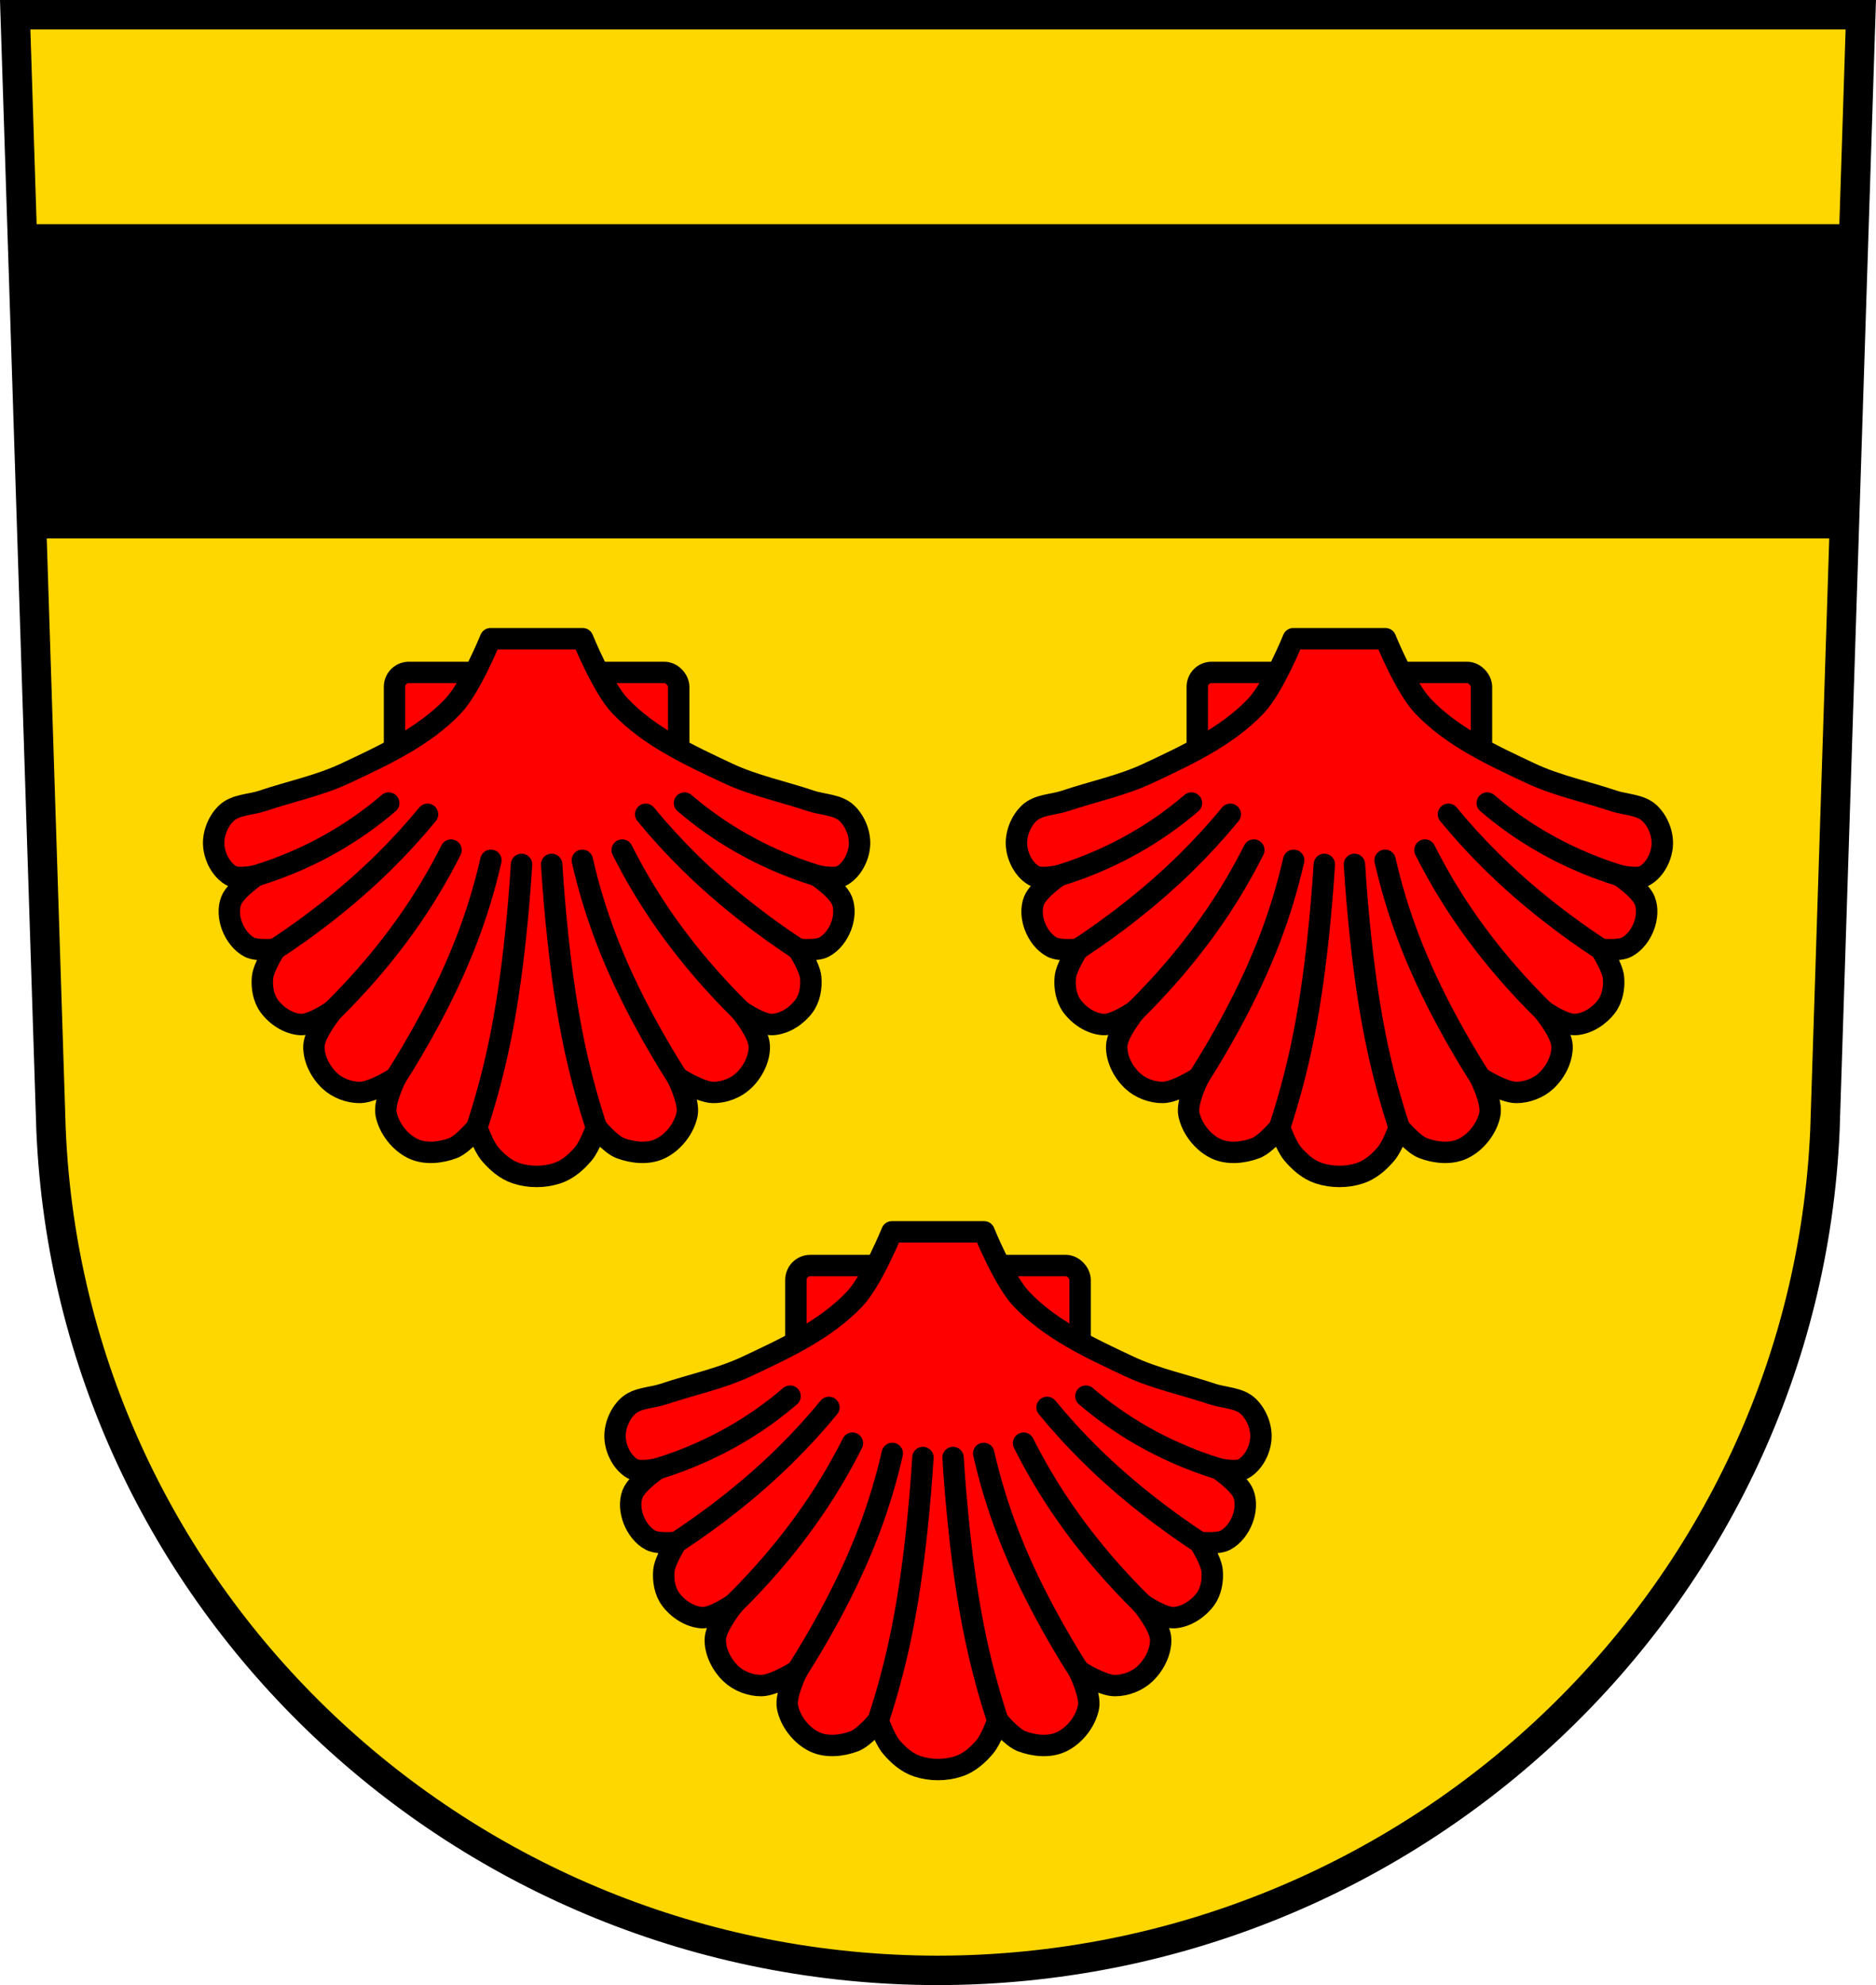 <?xml version="1.0" encoding="UTF-8" standalone="no"?>
<!-- Created with Inkscape (http://www.inkscape.org/) -->

<svg
   xmlns:dc="http://purl.org/dc/elements/1.1/"
   xmlns:cc="http://creativecommons.org/ns#"
   xmlns:rdf="http://www.w3.org/1999/02/22-rdf-syntax-ns#"
   xmlns:svg="http://www.w3.org/2000/svg"
   xmlns="http://www.w3.org/2000/svg"
   xmlns:sodipodi="http://sodipodi.sourceforge.net/DTD/sodipodi-0.dtd"
   xmlns:inkscape="http://www.inkscape.org/namespaces/inkscape"
   width="197.932mm"
   height="209.344mm"
   viewBox="0 0 701.334 741.769"
   id="svg5539"
   version="1.1"
   inkscape:version="0.91 r13725"
   sodipodi:docname="DEU Ahrbrück COA.svg">
  <defs
     id="defs5541">
    <inkscape:path-effect
       effect="spiro"
       id="path-effect8147"
       is_visible="true" />
    <inkscape:path-effect
       effect="spiro"
       id="path-effect8143"
       is_visible="true" />
    <inkscape:path-effect
       effect="spiro"
       id="path-effect8139"
       is_visible="true" />
    <inkscape:path-effect
       effect="spiro"
       id="path-effect8135"
       is_visible="true" />
    <inkscape:path-effect
       effect="spiro"
       id="path-effect8131"
       is_visible="true" />
    <inkscape:path-effect
       effect="spiro"
       id="path-effect8131-8"
       is_visible="true" />
    <inkscape:path-effect
       effect="spiro"
       id="path-effect8135-0"
       is_visible="true" />
    <inkscape:path-effect
       effect="spiro"
       id="path-effect8139-3"
       is_visible="true" />
    <inkscape:path-effect
       effect="spiro"
       id="path-effect8143-1"
       is_visible="true" />
    <inkscape:path-effect
       effect="spiro"
       id="path-effect8147-7"
       is_visible="true" />
    <inkscape:path-effect
       effect="spiro"
       id="path-effect8131-4"
       is_visible="true" />
    <inkscape:path-effect
       effect="spiro"
       id="path-effect8135-1"
       is_visible="true" />
    <inkscape:path-effect
       effect="spiro"
       id="path-effect8139-0"
       is_visible="true" />
    <inkscape:path-effect
       effect="spiro"
       id="path-effect8143-9"
       is_visible="true" />
    <inkscape:path-effect
       effect="spiro"
       id="path-effect8147-1"
       is_visible="true" />
    <inkscape:path-effect
       effect="spiro"
       id="path-effect8131-8-2"
       is_visible="true" />
    <inkscape:path-effect
       effect="spiro"
       id="path-effect8135-0-9"
       is_visible="true" />
    <inkscape:path-effect
       effect="spiro"
       id="path-effect8139-3-8"
       is_visible="true" />
    <inkscape:path-effect
       effect="spiro"
       id="path-effect8143-1-8"
       is_visible="true" />
    <inkscape:path-effect
       effect="spiro"
       id="path-effect8147-7-6"
       is_visible="true" />
    <inkscape:path-effect
       effect="spiro"
       id="path-effect8131-84"
       is_visible="true" />
    <inkscape:path-effect
       effect="spiro"
       id="path-effect8135-8"
       is_visible="true" />
    <inkscape:path-effect
       effect="spiro"
       id="path-effect8139-9"
       is_visible="true" />
    <inkscape:path-effect
       effect="spiro"
       id="path-effect8143-3"
       is_visible="true" />
    <inkscape:path-effect
       effect="spiro"
       id="path-effect8147-0"
       is_visible="true" />
    <inkscape:path-effect
       effect="spiro"
       id="path-effect8131-8-6"
       is_visible="true" />
    <inkscape:path-effect
       effect="spiro"
       id="path-effect8135-0-2"
       is_visible="true" />
    <inkscape:path-effect
       effect="spiro"
       id="path-effect8139-3-9"
       is_visible="true" />
    <inkscape:path-effect
       effect="spiro"
       id="path-effect8143-1-9"
       is_visible="true" />
    <inkscape:path-effect
       effect="spiro"
       id="path-effect8147-7-4"
       is_visible="true" />
  </defs>
  <sodipodi:namedview
     id="base"
     pagecolor="#ffffff"
     bordercolor="#666666"
     borderopacity="1.0"
     inkscape:pageopacity="0.0"
     inkscape:pageshadow="2"
     inkscape:zoom="0.72664172"
     inkscape:cx="350.66705"
     inkscape:cy="370.88431"
     inkscape:document-units="px"
     inkscape:current-layer="layer1"
     showgrid="false"
     inkscape:window-width="1366"
     inkscape:window-height="745"
     inkscape:window-x="-8"
     inkscape:window-y="-8"
     inkscape:window-maximized="1"
     fit-margin-top="0"
     fit-margin-left="0"
     fit-margin-right="0"
     fit-margin-bottom="0"
     inkscape:snap-midpoints="true"
     inkscape:snap-smooth-nodes="true"
     inkscape:object-nodes="true"
     inkscape:snap-nodes="true" />
  <g
     inkscape:label="Ebene 1"
     inkscape:groupmode="layer"
     id="layer1"
     transform="translate(-27.447,-52.906)">
    <path
       style="fill:#ffd700;fill-opacity:1;fill-rule:evenodd;stroke:none;stroke-width:11;stroke-opacity:1"
       inkscape:connector-curvature="0"
       d="m 33.126,58.406 13.398,416.624 c 7.415,175.25 153.92,314.046 331.589,314.144 177.51,-0.215 324.069,-139.061 331.589,-314.144 l 13.398,-416.624 -344.979,0 z"
       id="path10563-0-58" />
    <path
       style="opacity:1;fill:#000000;fill-opacity:1;fill-rule:nonzero;stroke:none;stroke-width:8;stroke-linecap:round;stroke-linejoin:round;stroke-miterlimit:4;stroke-dasharray:none;stroke-dashoffset:0;stroke-opacity:1"
       d="M 8.197 83.768 L 11.973 201.201 L 689.361 201.201 L 693.137 83.768 L 8.197 83.768 z "
       transform="translate(27.447,52.906)"
       id="rect6170" />
    <path
       style="fill:none;fill-rule:evenodd;stroke:#000000;stroke-width:11;stroke-opacity:1"
       inkscape:connector-curvature="0"
       d="m 33.126,58.406 13.398,416.624 c 7.415,175.25 153.92,314.046 331.589,314.144 177.51,-0.215 324.069,-139.061 331.589,-314.144 l 13.398,-416.624 -344.979,0 z"
       id="path10563-0" />
    <g
       id="g8198"
       transform="translate(754.228,0)">
      <rect
         ry="5.385"
         rx="5.385"
         y="525.79"
         x="-429.239"
         height="52.193"
         width="106.249"
         id="rect8107"
         style="opacity:1;fill:#ff0000;fill-opacity:1;fill-rule:nonzero;stroke:#000000;stroke-width:8;stroke-linecap:round;stroke-linejoin:round;stroke-miterlimit:4;stroke-dasharray:none;stroke-dashoffset:0;stroke-opacity:1" />
      <path
         sodipodi:nodetypes="csssssscssscssscssscssscaaaacssscssscssscssscssssssccc"
         inkscape:connector-curvature="0"
         id="path8111"
         d="m -393.357,513.207 c 0,0 -7.37,18.209 -13.98,25.164 -10.892,11.461 -25.931,18.39 -40.24,25.115 -9.857,4.633 -20.689,6.814 -31.008,10.301 -4.528,1.53 -10.12,1.343 -13.561,4.66 -3.116,3.004 -5.011,7.803 -4.664,12.117 0.346,4.302 2.781,9.034 6.523,11.184 2.694,1.547 9.32,0 9.32,0 0,0 -7.71,5.232 -9.32,9.32 -1.174,2.981 -0.805,6.613 0.336,9.607 1.204,3.158 3.481,6.242 6.48,7.799 2.841,1.474 9.572,0.764 9.572,0.764 0,0 -4.344,6.743 -4.699,10.588 -0.336,3.641 0.366,7.731 2.537,10.674 2.678,3.629 7.155,6.581 11.656,6.871 4.337,0.279 11.986,-5.125 11.986,-5.125 0,0 -6.795,8.211 -6.945,13.172 -0.143,4.724 2.412,9.67 5.846,12.918 2.959,2.8 7.323,4.459 11.396,4.414 4.812,-0.053 13.346,-5.508 13.346,-5.508 0,0 -4.545,9.032 -3.598,13.637 1.099,5.339 5.161,10.527 10.078,12.881 4.484,2.146 10.264,1.554 14.912,-0.209 3.661,-1.389 8.898,-7.67 8.898,-7.67 0,0 2.486,6.896 4.783,9.658 2.617,3.147 5.942,6.07 9.824,7.363 4.909,1.636 10.614,1.636 15.523,0 3.882,-1.294 7.206,-4.217 9.822,-7.363 2.297,-2.762 4.783,-9.658 4.783,-9.658 0,0 5.239,6.281 8.9,7.67 4.648,1.763 10.428,2.355 14.912,0.209 4.917,-2.354 8.979,-7.541 10.078,-12.881 0.948,-4.605 -3.6,-13.637 -3.6,-13.637 0,0 8.533,5.455 13.346,5.508 4.074,0.045 8.437,-1.614 11.396,-4.414 3.434,-3.248 5.988,-8.194 5.846,-12.918 -0.15,-4.961 -6.945,-13.172 -6.945,-13.172 0,0 7.65,5.404 11.986,5.125 4.501,-0.29 8.978,-3.242 11.656,-6.871 2.171,-2.942 2.874,-7.032 2.537,-10.674 -0.355,-3.845 -4.699,-10.588 -4.699,-10.588 0,0 6.733,0.71 9.574,-0.764 3,-1.556 5.275,-4.641 6.479,-7.799 1.141,-2.994 1.51,-6.626 0.336,-9.607 -1.61,-4.088 -9.318,-9.32 -9.318,-9.32 0,0 6.624,1.547 9.318,0 3.743,-2.15 6.179,-6.882 6.525,-11.184 0.347,-4.314 -1.55,-9.113 -4.666,-12.117 -3.441,-3.317 -9.031,-3.13 -13.559,-4.66 -10.319,-3.487 -21.152,-5.668 -31.01,-10.301 -14.309,-6.726 -29.346,-13.654 -40.238,-25.115 -6.61,-6.955 -13.98,-25.164 -13.98,-25.164 l -17.242,0 z"
         style="fill:#ff0000;fill-opacity:1;fill-rule:evenodd;stroke:#000000;stroke-width:8;stroke-linecap:butt;stroke-linejoin:round;stroke-miterlimit:4;stroke-dasharray:none;stroke-opacity:1" />
      <path
         sodipodi:nodetypes="caac"
         inkscape:connector-curvature="0"
         inkscape:original-d="m -480.96609,601.74827 c 0,0 11.0537,-3.66672 16.31647,-6.12764 7.95596,-3.72027 15.61741,-8.11614 22.92372,-12.99011 3.62385,-2.41744 10.31568,-8.02331 10.31568,-8.02331"
         inkscape:path-effect="#path-effect8131"
         id="path8129"
         d="m -480.966,601.748 c 5.558,-1.706 11.01,-3.753 16.316,-6.128 8.029,-3.592 15.725,-7.935 22.924,-12.99 3.566,-2.504 7.01,-5.183 10.316,-8.023"
         style="fill:none;fill-rule:evenodd;stroke:#000000;stroke-width:8;stroke-linecap:round;stroke-linejoin:miter;stroke-miterlimit:4;stroke-dasharray:none;stroke-opacity:1" />
      <path
         sodipodi:nodetypes="caac"
         inkscape:connector-curvature="0"
         inkscape:original-d="m -473.89774,629.2385 c 0,0 13.01726,-8.86287 19.18173,-13.75062 7.42562,-5.88771 14.62075,-12.09475 21.39549,-18.72105 5.79978,-5.6727 16.42868,-17.95693 16.42868,-17.95693"
         inkscape:path-effect="#path-effect8135"
         id="path8133"
         d="m -473.898,629.239 c 6.584,-4.31 12.986,-8.899 19.182,-13.751 7.465,-5.845 14.635,-12.073 21.395,-18.721 5.787,-5.691 11.274,-11.688 16.429,-17.957"
         style="fill:none;fill-rule:evenodd;stroke:#000000;stroke-width:8;stroke-linecap:round;stroke-linejoin:miter;stroke-miterlimit:4;stroke-dasharray:none;stroke-opacity:1" />
      <path
         sodipodi:nodetypes="caac"
         inkscape:connector-curvature="0"
         inkscape:original-d="m -452.41728,652.24631 c 0,0 9.14595,-9.26706 13.36582,-14.21676 5.94951,-6.97848 11.67667,-14.17905 16.81074,-21.77755 5.20927,-7.70979 14.13631,-24.06992 14.13631,-24.06992"
         inkscape:path-effect="#path-effect8139"
         id="path8137"
         d="m -452.417,652.246 c 4.638,-4.563 9.098,-9.306 13.366,-14.217 6.019,-6.926 11.658,-14.185 16.811,-21.778 5.228,-7.705 9.954,-15.751 14.136,-24.07"
         style="fill:none;fill-rule:evenodd;stroke:#000000;stroke-width:8;stroke-linecap:round;stroke-linejoin:miter;stroke-miterlimit:4;stroke-dasharray:none;stroke-opacity:1" />
      <path
         sodipodi:nodetypes="caac"
         inkscape:connector-curvature="0"
         inkscape:original-d="m -428.77469,677.24241 c 0,0 8.51974,-13.72537 12.26491,-20.87387 5.34147,-10.19539 10.42164,-20.57299 14.51837,-31.32911 3.59934,-9.45018 8.78743,-29.03673 8.78743,-29.03673"
         inkscape:path-effect="#path-effect8143"
         id="path8141"
         d="m -428.775,677.242 c 4.339,-6.807 8.431,-13.771 12.265,-20.874 5.471,-10.136 10.421,-20.564 14.518,-31.329 3.6,-9.459 6.539,-19.169 8.787,-29.037"
         style="fill:none;fill-rule:evenodd;stroke:#000000;stroke-width:8;stroke-linecap:round;stroke-linejoin:miter;stroke-miterlimit:4;stroke-dasharray:none;stroke-opacity:1" />
      <path
         sodipodi:nodetypes="caac"
         inkscape:connector-curvature="0"
         inkscape:original-d="m -398.48369,695.88108 c 0,0 5.85483,-19.33075 7.95415,-29.19686 2.95019,-13.86486 4.81471,-27.95154 6.49505,-42.02685 1.07568,-9.01039 2.29238,-27.12642 2.29238,-27.12642"
         inkscape:path-effect="#path-effect8147"
         id="path8145"
         d="m -398.484,695.881 c 3.158,-9.585 5.814,-19.335 7.954,-29.197 3.008,-13.86 4.993,-27.924 6.495,-42.027 0.961,-9.024 1.726,-18.069 2.292,-27.126"
         style="fill:none;fill-rule:evenodd;stroke:#000000;stroke-width:8;stroke-linecap:round;stroke-linejoin:miter;stroke-miterlimit:4;stroke-dasharray:none;stroke-opacity:1" />
      <g
         style="stroke-width:8;stroke-miterlimit:4;stroke-dasharray:none"
         transform="matrix(-1,0,0,1,-696.976,21.576)"
         id="g8191">
        <path
           style="fill:none;fill-rule:evenodd;stroke:#000000;stroke-width:8;stroke-linecap:round;stroke-linejoin:miter;stroke-miterlimit:4;stroke-dasharray:none;stroke-opacity:1"
           d="m -425.711,580.172 c 5.558,-1.706 11.01,-3.753 16.316,-6.128 8.029,-3.592 15.725,-7.935 22.924,-12.99 3.566,-2.504 7.01,-5.183 10.316,-8.023"
           id="path8129-7"
           inkscape:path-effect="#path-effect8131-8"
           inkscape:original-d="m -425.71074,580.17189 c 0,0 11.0537,-3.66672 16.31647,-6.12764 7.95596,-3.72027 15.61741,-8.11614 22.92372,-12.99011 3.62385,-2.41744 10.31568,-8.02331 10.31568,-8.02331"
           inkscape:connector-curvature="0"
           sodipodi:nodetypes="caac" />
        <path
           style="fill:none;fill-rule:evenodd;stroke:#000000;stroke-width:8;stroke-linecap:round;stroke-linejoin:miter;stroke-miterlimit:4;stroke-dasharray:none;stroke-opacity:1"
           d="m -418.642,607.662 c 6.584,-4.31 12.986,-8.899 19.182,-13.751 7.465,-5.845 14.635,-12.073 21.395,-18.721 5.787,-5.691 11.274,-11.688 16.429,-17.957"
           id="path8133-3"
           inkscape:path-effect="#path-effect8135-0"
           inkscape:original-d="m -418.64239,607.66212 c 0,0 13.01726,-8.86287 19.18173,-13.75062 7.42562,-5.88771 14.62075,-12.09475 21.39549,-18.72105 5.79978,-5.6727 16.42868,-17.95693 16.42868,-17.95693"
           inkscape:connector-curvature="0"
           sodipodi:nodetypes="caac" />
        <path
           style="fill:none;fill-rule:evenodd;stroke:#000000;stroke-width:8;stroke-linecap:round;stroke-linejoin:miter;stroke-miterlimit:4;stroke-dasharray:none;stroke-opacity:1"
           d="m -397.162,630.67 c 4.638,-4.563 9.098,-9.306 13.366,-14.217 6.019,-6.926 11.658,-14.185 16.811,-21.778 5.228,-7.705 9.954,-15.751 14.136,-24.07"
           id="path8137-8"
           inkscape:path-effect="#path-effect8139-3"
           inkscape:original-d="m -397.16193,630.66993 c 0,0 9.14595,-9.26706 13.36582,-14.21676 5.94951,-6.97848 11.67667,-14.17905 16.81074,-21.77755 5.20927,-7.70979 14.1363,-24.06992 14.1363,-24.06992"
           inkscape:connector-curvature="0"
           sodipodi:nodetypes="caac" />
        <path
           style="fill:none;fill-rule:evenodd;stroke:#000000;stroke-width:8;stroke-linecap:round;stroke-linejoin:miter;stroke-miterlimit:4;stroke-dasharray:none;stroke-opacity:1"
           d="m -373.519,655.666 c 4.339,-6.807 8.431,-13.771 12.265,-20.874 5.471,-10.136 10.421,-20.564 14.518,-31.329 3.6,-9.459 6.539,-19.169 8.787,-29.037"
           id="path8141-2"
           inkscape:path-effect="#path-effect8143-1"
           inkscape:original-d="m -373.51934,655.66603 c 0,0 8.51974,-13.72537 12.26491,-20.87387 5.34147,-10.19539 10.42164,-20.57299 14.51837,-31.32911 3.59934,-9.45018 8.78743,-29.03673 8.78743,-29.03673"
           inkscape:connector-curvature="0"
           sodipodi:nodetypes="caac" />
        <path
           style="fill:none;fill-rule:evenodd;stroke:#000000;stroke-width:8;stroke-linecap:round;stroke-linejoin:miter;stroke-miterlimit:4;stroke-dasharray:none;stroke-opacity:1"
           d="m -343.228,674.305 c 3.158,-9.585 5.814,-19.335 7.954,-29.197 3.008,-13.86 4.993,-27.924 6.495,-42.027 0.961,-9.024 1.726,-18.069 2.292,-27.126"
           id="path8145-3"
           inkscape:path-effect="#path-effect8147-7"
           inkscape:original-d="m -343.22834,674.3047 c 0,0 5.85483,-19.33075 7.95415,-29.19686 2.95019,-13.86486 4.81471,-27.95154 6.49505,-42.02685 1.07568,-9.01039 2.29237,-27.12642 2.29237,-27.12642"
           inkscape:connector-curvature="0"
           sodipodi:nodetypes="caac" />
      </g>
    </g>
    <g
       id="g8349"
       transform="translate(748.636,0)">
      <g
         id="g8198-2"
         transform="translate(-144.462,-221.63)">
        <rect
           style="opacity:1;fill:#ff0000;fill-opacity:1;fill-rule:nonzero;stroke:#000000;stroke-width:8;stroke-linecap:round;stroke-linejoin:round;stroke-miterlimit:4;stroke-dasharray:none;stroke-dashoffset:0;stroke-opacity:1"
           id="rect8107-0"
           width="106.249"
           height="52.193"
           x="-429.239"
           y="525.79"
           rx="5.385"
           ry="5.385" />
        <path
           style="fill:#ff0000;fill-opacity:1;fill-rule:evenodd;stroke:#000000;stroke-width:8;stroke-linecap:butt;stroke-linejoin:round;stroke-miterlimit:4;stroke-dasharray:none;stroke-opacity:1"
           d="m -393.357,513.207 c 0,0 -7.37,18.209 -13.98,25.164 -10.892,11.461 -25.931,18.39 -40.24,25.115 -9.857,4.633 -20.689,6.814 -31.008,10.301 -4.528,1.53 -10.12,1.343 -13.561,4.66 -3.116,3.004 -5.011,7.803 -4.664,12.117 0.346,4.302 2.781,9.034 6.523,11.184 2.694,1.547 9.32,0 9.32,0 0,0 -7.71,5.232 -9.32,9.32 -1.174,2.981 -0.805,6.613 0.336,9.607 1.204,3.158 3.481,6.242 6.48,7.799 2.841,1.474 9.572,0.764 9.572,0.764 0,0 -4.344,6.743 -4.699,10.588 -0.336,3.641 0.366,7.731 2.537,10.674 2.678,3.629 7.155,6.581 11.656,6.871 4.337,0.279 11.986,-5.125 11.986,-5.125 0,0 -6.795,8.211 -6.945,13.172 -0.143,4.724 2.412,9.67 5.846,12.918 2.959,2.8 7.323,4.459 11.396,4.414 4.812,-0.053 13.346,-5.508 13.346,-5.508 0,0 -4.545,9.032 -3.598,13.637 1.099,5.339 5.161,10.527 10.078,12.881 4.484,2.146 10.264,1.554 14.912,-0.209 3.661,-1.389 8.898,-7.67 8.898,-7.67 0,0 2.486,6.896 4.783,9.658 2.617,3.147 5.942,6.07 9.824,7.363 4.909,1.636 10.614,1.636 15.523,0 3.882,-1.294 7.206,-4.217 9.822,-7.363 2.297,-2.762 4.783,-9.658 4.783,-9.658 0,0 5.239,6.281 8.9,7.67 4.648,1.763 10.428,2.355 14.912,0.209 4.917,-2.354 8.979,-7.541 10.078,-12.881 0.948,-4.605 -3.6,-13.637 -3.6,-13.637 0,0 8.533,5.455 13.346,5.508 4.074,0.045 8.437,-1.614 11.396,-4.414 3.434,-3.248 5.988,-8.194 5.846,-12.918 -0.15,-4.961 -6.945,-13.172 -6.945,-13.172 0,0 7.65,5.404 11.986,5.125 4.501,-0.29 8.978,-3.242 11.656,-6.871 2.171,-2.942 2.874,-7.032 2.537,-10.674 -0.355,-3.845 -4.699,-10.588 -4.699,-10.588 0,0 6.733,0.71 9.574,-0.764 3,-1.556 5.275,-4.641 6.479,-7.799 1.141,-2.994 1.51,-6.626 0.336,-9.607 -1.61,-4.088 -9.318,-9.32 -9.318,-9.32 0,0 6.624,1.547 9.318,0 3.743,-2.15 6.179,-6.882 6.525,-11.184 0.347,-4.314 -1.55,-9.113 -4.666,-12.117 -3.441,-3.317 -9.031,-3.13 -13.559,-4.66 -10.319,-3.487 -21.152,-5.668 -31.01,-10.301 -14.309,-6.726 -29.346,-13.654 -40.238,-25.115 -6.61,-6.955 -13.98,-25.164 -13.98,-25.164 l -17.242,0 z"
           id="path8111-3"
           inkscape:connector-curvature="0"
           sodipodi:nodetypes="csssssscssscssscssscssscaaaacssscssscssscssscssssssccc" />
        <path
           style="fill:none;fill-rule:evenodd;stroke:#000000;stroke-width:8;stroke-linecap:round;stroke-linejoin:miter;stroke-miterlimit:4;stroke-dasharray:none;stroke-opacity:1"
           d="m -480.966,601.748 c 5.558,-1.706 11.01,-3.753 16.316,-6.128 8.029,-3.592 15.725,-7.935 22.924,-12.99 3.566,-2.504 7.01,-5.183 10.316,-8.023"
           id="path8129-2"
           inkscape:path-effect="#path-effect8131-4"
           inkscape:original-d="m -480.96609,601.74827 c 0,0 11.0537,-3.66672 16.31647,-6.12764 7.95596,-3.72027 15.61741,-8.11614 22.92372,-12.99011 3.62385,-2.41744 10.31568,-8.02331 10.31568,-8.02331"
           inkscape:connector-curvature="0"
           sodipodi:nodetypes="caac" />
        <path
           style="fill:none;fill-rule:evenodd;stroke:#000000;stroke-width:8;stroke-linecap:round;stroke-linejoin:miter;stroke-miterlimit:4;stroke-dasharray:none;stroke-opacity:1"
           d="m -473.898,629.239 c 6.584,-4.31 12.986,-8.899 19.182,-13.751 7.465,-5.845 14.635,-12.073 21.395,-18.721 5.787,-5.691 11.274,-11.688 16.429,-17.957"
           id="path8133-38"
           inkscape:path-effect="#path-effect8135-1"
           inkscape:original-d="m -473.89774,629.2385 c 0,0 13.01726,-8.86287 19.18173,-13.75062 7.42562,-5.88771 14.62075,-12.09475 21.39549,-18.72105 5.79978,-5.6727 16.42868,-17.95693 16.42868,-17.95693"
           inkscape:connector-curvature="0"
           sodipodi:nodetypes="caac" />
        <path
           style="fill:none;fill-rule:evenodd;stroke:#000000;stroke-width:8;stroke-linecap:round;stroke-linejoin:miter;stroke-miterlimit:4;stroke-dasharray:none;stroke-opacity:1"
           d="m -452.417,652.246 c 4.638,-4.563 9.098,-9.306 13.366,-14.217 6.019,-6.926 11.658,-14.185 16.811,-21.778 5.228,-7.705 9.954,-15.751 14.136,-24.07"
           id="path8137-83"
           inkscape:path-effect="#path-effect8139-0"
           inkscape:original-d="m -452.41728,652.24631 c 0,0 9.14595,-9.26706 13.36582,-14.21676 5.94951,-6.97848 11.67667,-14.17905 16.81074,-21.77755 5.20927,-7.70979 14.13631,-24.06992 14.13631,-24.06992"
           inkscape:connector-curvature="0"
           sodipodi:nodetypes="caac" />
        <path
           style="fill:none;fill-rule:evenodd;stroke:#000000;stroke-width:8;stroke-linecap:round;stroke-linejoin:miter;stroke-miterlimit:4;stroke-dasharray:none;stroke-opacity:1"
           d="m -428.775,677.242 c 4.339,-6.807 8.431,-13.771 12.265,-20.874 5.471,-10.136 10.421,-20.564 14.518,-31.329 3.6,-9.459 6.539,-19.169 8.787,-29.037"
           id="path8141-0"
           inkscape:path-effect="#path-effect8143-9"
           inkscape:original-d="m -428.77469,677.24241 c 0,0 8.51974,-13.72537 12.26491,-20.87387 5.34147,-10.19539 10.42164,-20.57299 14.51837,-31.32911 3.59934,-9.45018 8.78743,-29.03673 8.78743,-29.03673"
           inkscape:connector-curvature="0"
           sodipodi:nodetypes="caac" />
        <path
           style="fill:none;fill-rule:evenodd;stroke:#000000;stroke-width:8;stroke-linecap:round;stroke-linejoin:miter;stroke-miterlimit:4;stroke-dasharray:none;stroke-opacity:1"
           d="m -398.484,695.881 c 3.158,-9.585 5.814,-19.335 7.954,-29.197 3.008,-13.86 4.993,-27.924 6.495,-42.027 0.961,-9.024 1.726,-18.069 2.292,-27.126"
           id="path8145-7"
           inkscape:path-effect="#path-effect8147-1"
           inkscape:original-d="m -398.48369,695.88108 c 0,0 5.85483,-19.33075 7.95415,-29.19686 2.95019,-13.86486 4.81471,-27.95154 6.49505,-42.02685 1.07568,-9.01039 2.29238,-27.12642 2.29238,-27.12642"
           inkscape:connector-curvature="0"
           sodipodi:nodetypes="caac" />
        <g
           id="g8191-1"
           transform="matrix(-1,0,0,1,-696.976,21.576)"
           style="stroke-width:8;stroke-miterlimit:4;stroke-dasharray:none">
          <path
             sodipodi:nodetypes="caac"
             inkscape:connector-curvature="0"
             inkscape:original-d="m -425.71074,580.17189 c 0,0 11.0537,-3.66672 16.31647,-6.12764 7.95596,-3.72027 15.61741,-8.11614 22.92372,-12.99011 3.62385,-2.41744 10.31568,-8.02331 10.31568,-8.02331"
             inkscape:path-effect="#path-effect8131-8-2"
             id="path8129-7-2"
             d="m -425.711,580.172 c 5.558,-1.706 11.01,-3.753 16.316,-6.128 8.029,-3.592 15.725,-7.935 22.924,-12.99 3.566,-2.504 7.01,-5.183 10.316,-8.023"
             style="fill:none;fill-rule:evenodd;stroke:#000000;stroke-width:8;stroke-linecap:round;stroke-linejoin:miter;stroke-miterlimit:4;stroke-dasharray:none;stroke-opacity:1" />
          <path
             sodipodi:nodetypes="caac"
             inkscape:connector-curvature="0"
             inkscape:original-d="m -418.64239,607.66212 c 0,0 13.01726,-8.86287 19.18173,-13.75062 7.42562,-5.88771 14.62075,-12.09475 21.39549,-18.72105 5.79978,-5.6727 16.42868,-17.95693 16.42868,-17.95693"
             inkscape:path-effect="#path-effect8135-0-9"
             id="path8133-3-5"
             d="m -418.642,607.662 c 6.584,-4.31 12.986,-8.899 19.182,-13.751 7.465,-5.845 14.635,-12.073 21.395,-18.721 5.787,-5.691 11.274,-11.688 16.429,-17.957"
             style="fill:none;fill-rule:evenodd;stroke:#000000;stroke-width:8;stroke-linecap:round;stroke-linejoin:miter;stroke-miterlimit:4;stroke-dasharray:none;stroke-opacity:1" />
          <path
             sodipodi:nodetypes="caac"
             inkscape:connector-curvature="0"
             inkscape:original-d="m -397.16193,630.66993 c 0,0 9.14595,-9.26706 13.36582,-14.21676 5.94951,-6.97848 11.67667,-14.17905 16.81074,-21.77755 5.20927,-7.70979 14.1363,-24.06992 14.1363,-24.06992"
             inkscape:path-effect="#path-effect8139-3-8"
             id="path8137-8-3"
             d="m -397.162,630.67 c 4.638,-4.563 9.098,-9.306 13.366,-14.217 6.019,-6.926 11.658,-14.185 16.811,-21.778 5.228,-7.705 9.954,-15.751 14.136,-24.07"
             style="fill:none;fill-rule:evenodd;stroke:#000000;stroke-width:8;stroke-linecap:round;stroke-linejoin:miter;stroke-miterlimit:4;stroke-dasharray:none;stroke-opacity:1" />
          <path
             sodipodi:nodetypes="caac"
             inkscape:connector-curvature="0"
             inkscape:original-d="m -373.51934,655.66603 c 0,0 8.51974,-13.72537 12.26491,-20.87387 5.34147,-10.19539 10.42164,-20.57299 14.51837,-31.32911 3.59934,-9.45018 8.78743,-29.03673 8.78743,-29.03673"
             inkscape:path-effect="#path-effect8143-1-8"
             id="path8141-2-4"
             d="m -373.519,655.666 c 4.339,-6.807 8.431,-13.771 12.265,-20.874 5.471,-10.136 10.421,-20.564 14.518,-31.329 3.6,-9.459 6.539,-19.169 8.787,-29.037"
             style="fill:none;fill-rule:evenodd;stroke:#000000;stroke-width:8;stroke-linecap:round;stroke-linejoin:miter;stroke-miterlimit:4;stroke-dasharray:none;stroke-opacity:1" />
          <path
             sodipodi:nodetypes="caac"
             inkscape:connector-curvature="0"
             inkscape:original-d="m -343.22834,674.3047 c 0,0 5.85483,-19.33075 7.95415,-29.19686 2.95019,-13.86486 4.81471,-27.95154 6.49505,-42.02685 1.07568,-9.01039 2.29237,-27.12642 2.29237,-27.12642"
             inkscape:path-effect="#path-effect8147-7-6"
             id="path8145-3-9"
             d="m -343.228,674.305 c 3.158,-9.585 5.814,-19.335 7.954,-29.197 3.008,-13.86 4.993,-27.924 6.495,-42.027 0.961,-9.024 1.726,-18.069 2.292,-27.126"
             style="fill:none;fill-rule:evenodd;stroke:#000000;stroke-width:8;stroke-linecap:round;stroke-linejoin:miter;stroke-miterlimit:4;stroke-dasharray:none;stroke-opacity:1" />
        </g>
      </g>
      <g
         id="g8198-0"
         transform="translate(155.646,-221.63)">
        <rect
           style="opacity:1;fill:#ff0000;fill-opacity:1;fill-rule:nonzero;stroke:#000000;stroke-width:8;stroke-linecap:round;stroke-linejoin:round;stroke-miterlimit:4;stroke-dasharray:none;stroke-dashoffset:0;stroke-opacity:1"
           id="rect8107-2"
           width="106.249"
           height="52.193"
           x="-429.239"
           y="525.79"
           rx="5.385"
           ry="5.385" />
        <path
           style="fill:#ff0000;fill-opacity:1;fill-rule:evenodd;stroke:#000000;stroke-width:8;stroke-linecap:butt;stroke-linejoin:round;stroke-miterlimit:4;stroke-dasharray:none;stroke-opacity:1"
           d="m -393.357,513.207 c 0,0 -7.37,18.209 -13.98,25.164 -10.892,11.461 -25.931,18.39 -40.24,25.115 -9.857,4.633 -20.689,6.814 -31.008,10.301 -4.528,1.53 -10.12,1.343 -13.561,4.66 -3.116,3.004 -5.011,7.803 -4.664,12.117 0.346,4.302 2.781,9.034 6.523,11.184 2.694,1.547 9.32,0 9.32,0 0,0 -7.71,5.232 -9.32,9.32 -1.174,2.981 -0.805,6.613 0.336,9.607 1.204,3.158 3.481,6.242 6.48,7.799 2.841,1.474 9.572,0.764 9.572,0.764 0,0 -4.344,6.743 -4.699,10.588 -0.336,3.641 0.366,7.731 2.537,10.674 2.678,3.629 7.155,6.581 11.656,6.871 4.337,0.279 11.986,-5.125 11.986,-5.125 0,0 -6.795,8.211 -6.945,13.172 -0.143,4.724 2.412,9.67 5.846,12.918 2.959,2.8 7.323,4.459 11.396,4.414 4.812,-0.053 13.346,-5.508 13.346,-5.508 0,0 -4.545,9.032 -3.598,13.637 1.099,5.339 5.161,10.527 10.078,12.881 4.484,2.146 10.264,1.554 14.912,-0.209 3.661,-1.389 8.898,-7.67 8.898,-7.67 0,0 2.486,6.896 4.783,9.658 2.617,3.147 5.942,6.07 9.824,7.363 4.909,1.636 10.614,1.636 15.523,0 3.882,-1.294 7.206,-4.217 9.822,-7.363 2.297,-2.762 4.783,-9.658 4.783,-9.658 0,0 5.239,6.281 8.9,7.67 4.648,1.763 10.428,2.355 14.912,0.209 4.917,-2.354 8.979,-7.541 10.078,-12.881 0.948,-4.605 -3.6,-13.637 -3.6,-13.637 0,0 8.533,5.455 13.346,5.508 4.074,0.045 8.437,-1.614 11.396,-4.414 3.434,-3.248 5.988,-8.194 5.846,-12.918 -0.15,-4.961 -6.945,-13.172 -6.945,-13.172 0,0 7.65,5.404 11.986,5.125 4.501,-0.29 8.978,-3.242 11.656,-6.871 2.171,-2.942 2.874,-7.032 2.537,-10.674 -0.355,-3.845 -4.699,-10.588 -4.699,-10.588 0,0 6.733,0.71 9.574,-0.764 3,-1.556 5.275,-4.641 6.479,-7.799 1.141,-2.994 1.51,-6.626 0.336,-9.607 -1.61,-4.088 -9.318,-9.32 -9.318,-9.32 0,0 6.624,1.547 9.318,0 3.743,-2.15 6.179,-6.882 6.525,-11.184 0.347,-4.314 -1.55,-9.113 -4.666,-12.117 -3.441,-3.317 -9.031,-3.13 -13.559,-4.66 -10.319,-3.487 -21.152,-5.668 -31.01,-10.301 -14.309,-6.726 -29.346,-13.654 -40.238,-25.115 -6.61,-6.955 -13.98,-25.164 -13.98,-25.164 l -17.242,0 z"
           id="path8111-31"
           inkscape:connector-curvature="0"
           sodipodi:nodetypes="csssssscssscssscssscssscaaaacssscssscssscssscssssssccc" />
        <path
           style="fill:none;fill-rule:evenodd;stroke:#000000;stroke-width:8;stroke-linecap:round;stroke-linejoin:miter;stroke-miterlimit:4;stroke-dasharray:none;stroke-opacity:1"
           d="m -480.966,601.748 c 5.558,-1.706 11.01,-3.753 16.316,-6.128 8.029,-3.592 15.725,-7.935 22.924,-12.99 3.566,-2.504 7.01,-5.183 10.316,-8.023"
           id="path8129-72"
           inkscape:path-effect="#path-effect8131-84"
           inkscape:original-d="m -480.96609,601.74827 c 0,0 11.0537,-3.66672 16.31647,-6.12764 7.95596,-3.72027 15.61741,-8.11614 22.92372,-12.99011 3.62385,-2.41744 10.31568,-8.02331 10.31568,-8.02331"
           inkscape:connector-curvature="0"
           sodipodi:nodetypes="caac" />
        <path
           style="fill:none;fill-rule:evenodd;stroke:#000000;stroke-width:8;stroke-linecap:round;stroke-linejoin:miter;stroke-miterlimit:4;stroke-dasharray:none;stroke-opacity:1"
           d="m -473.898,629.239 c 6.584,-4.31 12.986,-8.899 19.182,-13.751 7.465,-5.845 14.635,-12.073 21.395,-18.721 5.787,-5.691 11.274,-11.688 16.429,-17.957"
           id="path8133-33"
           inkscape:path-effect="#path-effect8135-8"
           inkscape:original-d="m -473.89774,629.2385 c 0,0 13.01726,-8.86287 19.18173,-13.75062 7.42562,-5.88771 14.62075,-12.09475 21.39549,-18.72105 5.79978,-5.6727 16.42868,-17.95693 16.42868,-17.95693"
           inkscape:connector-curvature="0"
           sodipodi:nodetypes="caac" />
        <path
           style="fill:none;fill-rule:evenodd;stroke:#000000;stroke-width:8;stroke-linecap:round;stroke-linejoin:miter;stroke-miterlimit:4;stroke-dasharray:none;stroke-opacity:1"
           d="m -452.417,652.246 c 4.638,-4.563 9.098,-9.306 13.366,-14.217 6.019,-6.926 11.658,-14.185 16.811,-21.778 5.228,-7.705 9.954,-15.751 14.136,-24.07"
           id="path8137-0"
           inkscape:path-effect="#path-effect8139-9"
           inkscape:original-d="m -452.41728,652.24631 c 0,0 9.14595,-9.26706 13.36582,-14.21676 5.94951,-6.97848 11.67667,-14.17905 16.81074,-21.77755 5.20927,-7.70979 14.13631,-24.06992 14.13631,-24.06992"
           inkscape:connector-curvature="0"
           sodipodi:nodetypes="caac" />
        <path
           style="fill:none;fill-rule:evenodd;stroke:#000000;stroke-width:8;stroke-linecap:round;stroke-linejoin:miter;stroke-miterlimit:4;stroke-dasharray:none;stroke-opacity:1"
           d="m -428.775,677.242 c 4.339,-6.807 8.431,-13.771 12.265,-20.874 5.471,-10.136 10.421,-20.564 14.518,-31.329 3.6,-9.459 6.539,-19.169 8.787,-29.037"
           id="path8141-9"
           inkscape:path-effect="#path-effect8143-3"
           inkscape:original-d="m -428.77469,677.24241 c 0,0 8.51974,-13.72537 12.26491,-20.87387 5.34147,-10.19539 10.42164,-20.57299 14.51837,-31.32911 3.59934,-9.45018 8.78743,-29.03673 8.78743,-29.03673"
           inkscape:connector-curvature="0"
           sodipodi:nodetypes="caac" />
        <path
           style="fill:none;fill-rule:evenodd;stroke:#000000;stroke-width:8;stroke-linecap:round;stroke-linejoin:miter;stroke-miterlimit:4;stroke-dasharray:none;stroke-opacity:1"
           d="m -398.484,695.881 c 3.158,-9.585 5.814,-19.335 7.954,-29.197 3.008,-13.86 4.993,-27.924 6.495,-42.027 0.961,-9.024 1.726,-18.069 2.292,-27.126"
           id="path8145-2"
           inkscape:path-effect="#path-effect8147-0"
           inkscape:original-d="m -398.48369,695.88108 c 0,0 5.85483,-19.33075 7.95415,-29.19686 2.95019,-13.86486 4.81471,-27.95154 6.49505,-42.02685 1.07568,-9.01039 2.29238,-27.12642 2.29238,-27.12642"
           inkscape:connector-curvature="0"
           sodipodi:nodetypes="caac" />
        <g
           id="g8191-2"
           transform="matrix(-1,0,0,1,-696.976,21.576)"
           style="stroke-width:8;stroke-miterlimit:4;stroke-dasharray:none">
          <path
             sodipodi:nodetypes="caac"
             inkscape:connector-curvature="0"
             inkscape:original-d="m -425.71074,580.17189 c 0,0 11.0537,-3.66672 16.31647,-6.12764 7.95596,-3.72027 15.61741,-8.11614 22.92372,-12.99011 3.62385,-2.41744 10.31568,-8.02331 10.31568,-8.02331"
             inkscape:path-effect="#path-effect8131-8-6"
             id="path8129-7-0"
             d="m -425.711,580.172 c 5.558,-1.706 11.01,-3.753 16.316,-6.128 8.029,-3.592 15.725,-7.935 22.924,-12.99 3.566,-2.504 7.01,-5.183 10.316,-8.023"
             style="fill:none;fill-rule:evenodd;stroke:#000000;stroke-width:8;stroke-linecap:round;stroke-linejoin:miter;stroke-miterlimit:4;stroke-dasharray:none;stroke-opacity:1" />
          <path
             sodipodi:nodetypes="caac"
             inkscape:connector-curvature="0"
             inkscape:original-d="m -418.64239,607.66212 c 0,0 13.01726,-8.86287 19.18173,-13.75062 7.42562,-5.88771 14.62075,-12.09475 21.39549,-18.72105 5.79978,-5.6727 16.42868,-17.95693 16.42868,-17.95693"
             inkscape:path-effect="#path-effect8135-0-2"
             id="path8133-3-0"
             d="m -418.642,607.662 c 6.584,-4.31 12.986,-8.899 19.182,-13.751 7.465,-5.845 14.635,-12.073 21.395,-18.721 5.787,-5.691 11.274,-11.688 16.429,-17.957"
             style="fill:none;fill-rule:evenodd;stroke:#000000;stroke-width:8;stroke-linecap:round;stroke-linejoin:miter;stroke-miterlimit:4;stroke-dasharray:none;stroke-opacity:1" />
          <path
             sodipodi:nodetypes="caac"
             inkscape:connector-curvature="0"
             inkscape:original-d="m -397.16193,630.66993 c 0,0 9.14595,-9.26706 13.36582,-14.21676 5.94951,-6.97848 11.67667,-14.17905 16.81074,-21.77755 5.20927,-7.70979 14.1363,-24.06992 14.1363,-24.06992"
             inkscape:path-effect="#path-effect8139-3-9"
             id="path8137-8-5"
             d="m -397.162,630.67 c 4.638,-4.563 9.098,-9.306 13.366,-14.217 6.019,-6.926 11.658,-14.185 16.811,-21.778 5.228,-7.705 9.954,-15.751 14.136,-24.07"
             style="fill:none;fill-rule:evenodd;stroke:#000000;stroke-width:8;stroke-linecap:round;stroke-linejoin:miter;stroke-miterlimit:4;stroke-dasharray:none;stroke-opacity:1" />
          <path
             sodipodi:nodetypes="caac"
             inkscape:connector-curvature="0"
             inkscape:original-d="m -373.51934,655.66603 c 0,0 8.51974,-13.72537 12.26491,-20.87387 5.34147,-10.19539 10.42164,-20.57299 14.51837,-31.32911 3.59934,-9.45018 8.78743,-29.03673 8.78743,-29.03673"
             inkscape:path-effect="#path-effect8143-1-9"
             id="path8141-2-3"
             d="m -373.519,655.666 c 4.339,-6.807 8.431,-13.771 12.265,-20.874 5.471,-10.136 10.421,-20.564 14.518,-31.329 3.6,-9.459 6.539,-19.169 8.787,-29.037"
             style="fill:none;fill-rule:evenodd;stroke:#000000;stroke-width:8;stroke-linecap:round;stroke-linejoin:miter;stroke-miterlimit:4;stroke-dasharray:none;stroke-opacity:1" />
          <path
             sodipodi:nodetypes="caac"
             inkscape:connector-curvature="0"
             inkscape:original-d="m -343.22834,674.3047 c 0,0 5.85483,-19.33075 7.95415,-29.19686 2.95019,-13.86486 4.81471,-27.95154 6.49505,-42.02685 1.07568,-9.01039 2.29237,-27.12642 2.29237,-27.12642"
             inkscape:path-effect="#path-effect8147-7-4"
             id="path8145-3-0"
             d="m -343.228,674.305 c 3.158,-9.585 5.814,-19.335 7.954,-29.197 3.008,-13.86 4.993,-27.924 6.495,-42.027 0.961,-9.024 1.726,-18.069 2.292,-27.126"
             style="fill:none;fill-rule:evenodd;stroke:#000000;stroke-width:8;stroke-linecap:round;stroke-linejoin:miter;stroke-miterlimit:4;stroke-dasharray:none;stroke-opacity:1" />
        </g>
      </g>
    </g>
  </g>
</svg>

